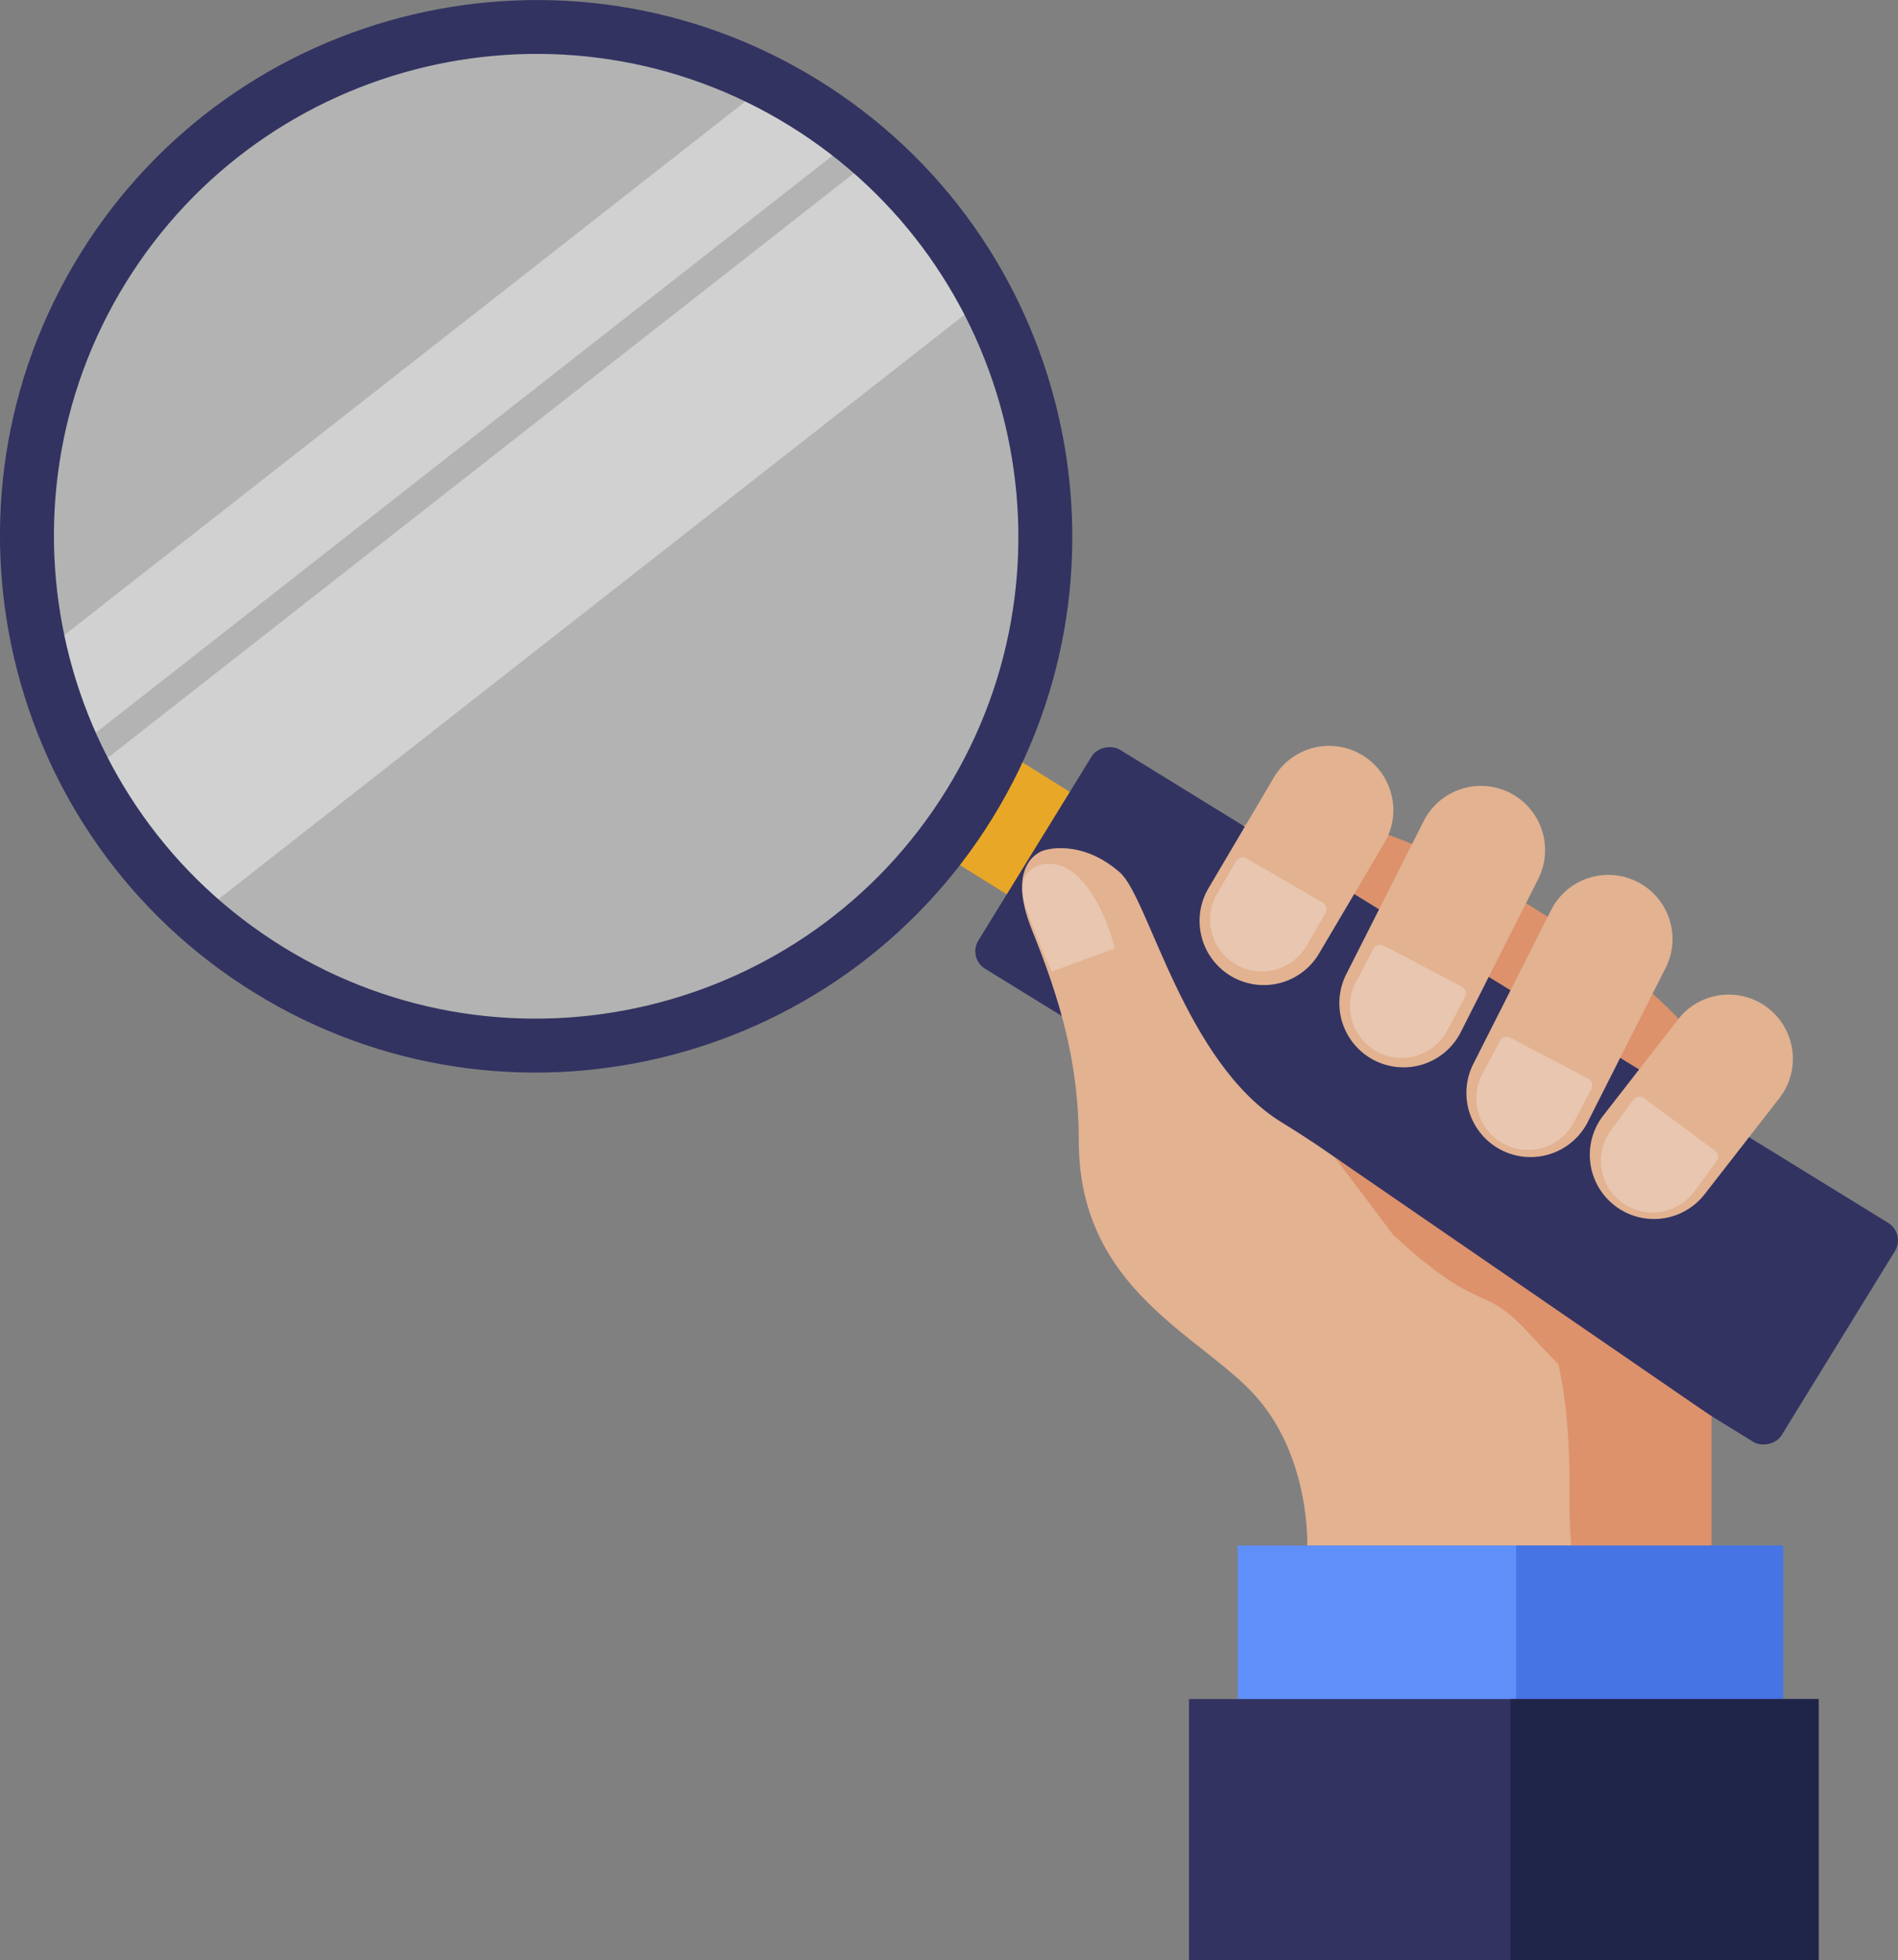<?xml version="1.0" encoding="UTF-8"?> <svg xmlns="http://www.w3.org/2000/svg" viewBox="0 0 1029.71 1063.1"><rect x="0" y="0" width="1029.71" height="1063.1" fill="#808080" stroke="none"/> <defs> <style>.cls-1{fill:#dd926c;}.cls-2,.cls-5{fill:#fff;}.cls-2,.cls-4{opacity:0.4;}.cls-3{fill:#e9a728;}.cls-6{fill:#323361;}.cls-7{fill:#e2b291;}.cls-8{fill:#5f8ff9;}.cls-9{fill:#315bd3;}.cls-10,.cls-9{opacity:0.5;}.cls-10{fill:#0d1733;}.cls-11{fill:#f5f5f5;opacity:0.3;}</style> </defs> <g id="Слой_2" data-name="Слой 2"> <g id="Layer_1" data-name="Layer 1"> <path class="cls-1" d="M866.72,515.43c139.16,97.47,61,180.77,61,180.77L645.07,479.74S668,376.22,866.72,515.43Z"></path> <circle class="cls-2" cx="285.86" cy="290.88" r="271.46" transform="translate(-121.96 287.33) rotate(-45)"></circle> <rect class="cls-3" x="607.52" y="372.26" width="65.13" height="262.93" transform="matrix(0.53, -0.85, 0.85, 0.53, -124.74, 783.88)"></rect> <g class="cls-4"> <rect class="cls-5" x="-26.05" y="193.41" width="525.67" height="52.24" transform="translate(-84.99 192.69) rotate(-38.07)"></rect> </g> <g class="cls-4"> <rect class="cls-5" x="4.94" y="242.18" width="571.88" height="97.4" transform="translate(-117.48 241.22) rotate(-38.07)"></rect> </g> <path class="cls-6" d="M538.47,443.68C454.22,580.2,274.6,622.73,138.08,538.47S-41,274.6,43.28,138.08s263.87-179,400.4-94.8S622.73,307.16,538.47,443.68ZM68.18,153.45C-7.59,276.24,30.65,437.79,153.45,513.57s284.34,37.53,360.12-85.26S551.1,144,428.31,68.18,144,30.65,68.18,153.45Z"></path> <rect class="cls-6" x="709.67" y="338.5" width="139.5" height="511.76" rx="11.12" transform="translate(-135.37 946.44) rotate(-58.38)"></rect> <path class="cls-7" d="M905.64,498.47a34.82,34.82,0,0,0-64.14-4.85l-42.2,83.45a34.81,34.81,0,0,0,62.13,31.42L903.63,525A34.66,34.66,0,0,0,905.64,498.47Z"></path> <path class="cls-7" d="M754.79,430.68a34.81,34.81,0,0,0-63.69-9l-35.47,60.09a34.81,34.81,0,0,0,60,35.39l35.48-60.09A34.61,34.61,0,0,0,754.79,430.68Z"></path> <path class="cls-7" d="M819.15,430a34.84,34.84,0,0,0-46.77,15.35l-42.2,83.45a34.81,34.81,0,0,0,62.12,31.42l42.21-83.45A34.86,34.86,0,0,0,819.15,430Z"></path> <path class="cls-7" d="M972.41,569.94a34.81,34.81,0,0,0-62-17.07l-40.89,52.55a34.81,34.81,0,0,0,54.93,42.76l40.9-52.55A34.59,34.59,0,0,0,972.41,569.94Z"></path> <path class="cls-7" d="M566.24,461.26s-21.53,5.66-6.27,43.42,25.3,71.9,25.3,114.2c0,80.92,66.39,105.2,96.06,138.47s27.88,80.92,27.88,80.92h218.5l-1-71.3L773.35,669.23S748.77,641.35,695.72,609s-72.5-122.1-88.12-135.77C586,454.33,566.24,461.26,566.24,461.26Z"></path> <path class="cls-1" d="M755.9,669.8c48.29,44.59,47.64,25.24,73.21,52.92C834,728,839.53,734,845.55,740c3.72,16.9,6.28,39.75,5.92,70.61C850.31,911.8,895,900.32,895,900.32l33.57-53V768.08c-.27-.16-.55-.28-.81-.45L724,627.58Z"></path> <rect class="cls-8" x="671.44" y="838.27" width="296.01" height="124.09"></rect> <rect class="cls-9" x="822.56" y="838.27" width="144.9" height="124.09"></rect> <rect class="cls-6" x="645.07" y="921.53" width="341.59" height="141.57"></rect> <rect class="cls-10" x="819.45" y="921.53" width="167.2" height="141.57"></rect> <path class="cls-11" d="M565.49,468.77s-16.81,2.48-8.54,24.68S570.65,527,570.65,527l34.18-12.62S592.75,464.12,565.49,468.77Z"></path> <path class="cls-11" d="M670.55,523.15h0a28.07,28.07,0,0,1-10.26-38.36l10.2-17.63a4.22,4.22,0,0,1,5.76-1.54l41.31,23.9a4.2,4.2,0,0,1,1.54,5.75L708.91,512.9A28.06,28.06,0,0,1,670.55,523.15Z"></path> <path class="cls-11" d="M747.34,570.58h0a28.08,28.08,0,0,1-11.75-37.93l9.49-18a4.22,4.22,0,0,1,5.69-1.77L793,535.12a4.2,4.2,0,0,1,1.76,5.69l-9.49,18A28.08,28.08,0,0,1,747.34,570.58Z"></path> <path class="cls-11" d="M815.94,620.5h0a28.08,28.08,0,0,1-11.76-37.93l9.49-18a4.22,4.22,0,0,1,5.69-1.77L861.59,585a4.2,4.2,0,0,1,1.76,5.69l-9.49,18A28.07,28.07,0,0,1,815.94,620.5Z"></path> <path class="cls-11" d="M879.88,652.2h0A28.08,28.08,0,0,1,874,612.93l12.11-16.37a4.21,4.21,0,0,1,5.89-.89l38.38,28.38a4.23,4.23,0,0,1,.88,5.9l-12.11,16.37A28.08,28.08,0,0,1,879.88,652.2Z"></path> </g> </g> </svg> 